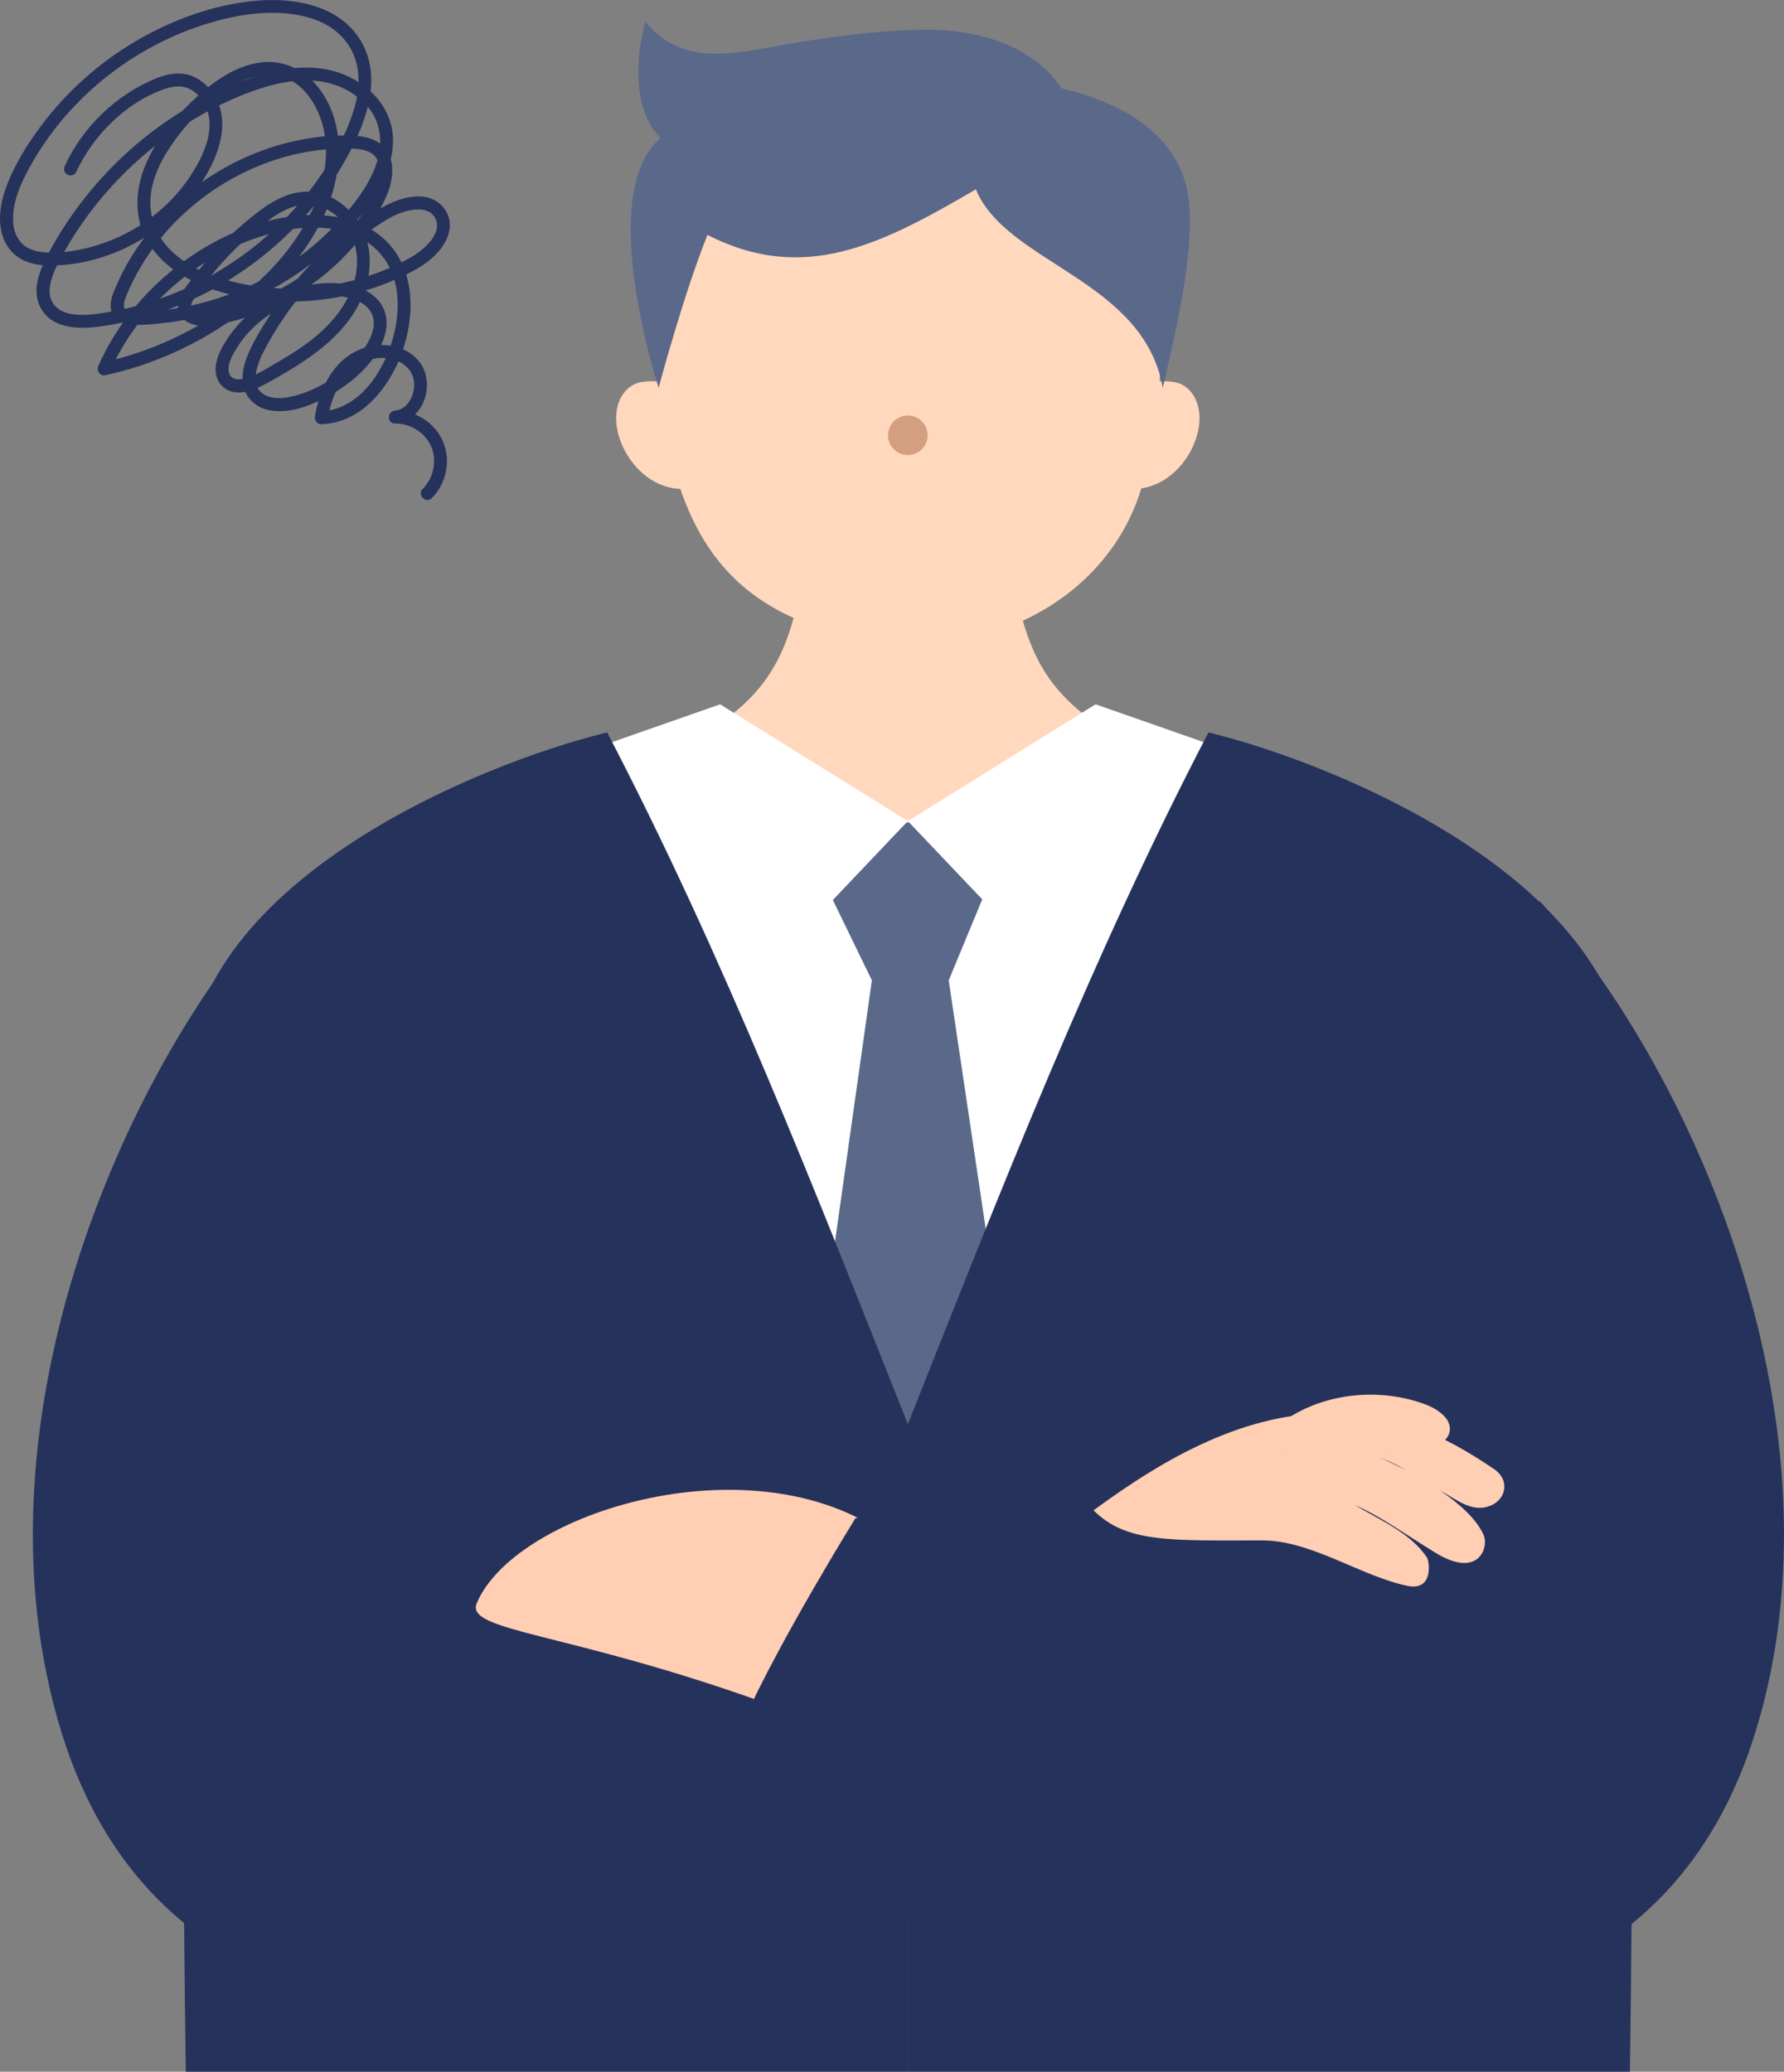 <?xml version="1.0" encoding="UTF-8"?><svg id="_レイヤー_2" xmlns="http://www.w3.org/2000/svg" width="274.84" height="319.21" viewBox="0 0 274.84 319.21"><rect x="0" y="0" width="274.84" height="319.21" fill="#808080" stroke="none"/><g id="_レイヤー_"><g id="_顔_首"><path d="m155.87,87.69c-4.15.46-27.87.46-32.02,0-2.3,13.52-5.39,21.54-22.48,28.77,13.2,8.92,26.29,13.14,38.49,14,12.2-.86,25.29-5.08,38.49-14-17.09-7.24-20.18-15.26-22.48-28.77Z" style="fill:#ffd8bd;"/><path d="m138.33,11.73c-32.06,0-39.22,29.37-36.87,48.02,2.57,20.44,8.98,32.6,27.06,37.73,21.85,6.2,42.47-4.76,47.49-22.88,7.36-26.55,1.76-62.87-37.68-62.87Z" style="fill:#ffd8bd;"/><path id="_パス_" d="m104.31,58.71c-2.47.34-5.49-.59-7.4,1.01-5.25,4.4.59,16.72,9.37,15.53-.05-5.19-.1-10.38-1.97-16.53Z" style="fill:#ffd8bd;"/><path d="m175.41,58.71c2.47.34,5.49-.59,7.4,1.01,5.25,4.4-.59,16.72-9.37,15.53.05-5.19.1-10.38,1.97-16.53Z" style="fill:#ffd8bd;"/></g><circle cx="139.86" cy="67.07" r="3.05" style="fill:#d49f80;"/><path id="_シャツ" d="m178.35,116.47l-11.86,18.68-26.63,2.44-26.63-2.44-11.86-18.68s-23.82,8.88-38.49,11.42c23.42,38.35,76.98,114.74,76.98,114.74,0,0,53.56-76.39,76.98-114.74-14.67-2.54-38.49-11.42-38.49-11.42Z" style="fill:#fff;"/><g id="_ネクタイ"><polygon points="122.51 126.74 156.22 126.74 146.16 151.05 134.32 151.05 122.51 126.74" style="fill:#5a698a;"/><polygon points="134.32 151.05 120.72 247.42 160.6 248.09 146.16 151.05 134.32 151.05" style="fill:#5a698a;"/></g><g id="_えり"><polygon points="110.94 108.52 139.86 126.51 116.75 150.84 85.89 117.29 110.94 108.52" style="fill:#fff;"/><polygon points="168.78 108.52 139.86 126.51 162.98 150.84 193.84 117.29 168.78 108.52" style="fill:#fff;"/></g><g id="_スーツ体"><path d="m93.53,112.85c-20.49,5.02-64.91,23.5-64.91,54.66,0,54.99-.86,90.35,0,151.7h111.25v-99.75c-14.27-35.91-28.31-72.02-46.33-106.61Z" style="fill:#25335c;"/><path d="m186.19,112.85c20.49,5.02,64.91,23.5,64.91,54.66,0,54.99.86,90.35,0,151.7h-111.25v-99.75c14.27-35.91,28.31-72.02,46.33-106.61Z" style="fill:#25335c;"/></g><path d="m163.56,13.62c-4.39-6.65-13.08-9.14-21.05-9.04-7.97.1-15.9,1.24-23.74,2.68-8.19,1.5-14.24,2.16-19.37-3.94-1.89,7.37-1.34,14.16,2.36,17.96-10.16,8.55-.29,38.47-.29,38.47,0,0,3.8-14.29,7.52-23.56,14.91,7.64,26.88,1.44,41.35-7.02,4.71,11.46,25.82,13.88,28.8,30.58,1.84-8.14,5.64-23.14,3.58-31.23-2.06-8.09-10.04-12.78-19.15-14.9Z" style="fill:#5a698a;"/><path id="_パス_-2" d="m42.64,138.89c-24.37,27.04-47.54,81.64-33.14,128.12,11.66,37.64,43.86,43.3,63.55,43.3,34.76,0,89.01-20.11,117.4-41.4-2.18-15.95-19.41-37.74-19.41-37.74,0,0-29.39,5.68-97.6,16.91.53-33.18-12.54-72.75-30.81-109.2Z" style="fill:#25335c;"/><path d="m134.29,235.03c-21.09-12.51-55.18-1.49-60.84,11.99-1.83,4.36,13.68,4.36,43.94,15.19,4.2-8.61,16.34-14.47,16.89-27.18Z" style="fill:#ffceb3;"/><path id="_パス_-3" d="m237.26,138.89c24.37,27.04,47.54,81.64,33.14,128.12-11.66,37.64-43.86,43.3-63.55,43.3-34.76,0-65.6-28.17-92.28-45.17,5.51-12.34,17.22-31.22,17.22-31.22,0,0,3.43-1.38,75.46,3.76-.53-33.18,11.74-62.36,30.01-98.8Z" style="fill:#25335c;"/><path d="m168.47,232.71c11.18-8.21,23.46-15.19,37.33-15,9.39.13,16.55,3.33,24.39,8.66,2.67,1.82,1.75,5.25-1.42,5.88-2.74.55-5.23-1.87-7.33-2.77-4.31-1.87-3.52-2.83-8.83-4.88,0,0,13.16,5.59,15.94,11.88.87,1.97-.78,6.8-7.34,2.81-5.11-3.12-8.02-5.37-12.51-7.42,3.94,2.4,8.55,4.26,11.12,8.09.43.63,1.03,5.22-2.98,4.39-7.18-1.48-14.79-7-22.35-7-14.18,0-20.96.42-26.03-4.65Z" style="fill:#ffceb3;"/><path d="m196.92,219.6c5.92-4.72,14.82-6.03,22.44-3.3,1.98.71,4.18,2.16,4,4.08-.13,1.31-1.4,2.24-2.74,2.58-1.35.34-2.79.24-4.2.32-2.61.15-5.08.91-7.57,1.53-2.5.62-5.12,1.1-7.72.66-2.6-.44-5.2-1.97-4.21-5.88Z" style="fill:#ffceb3;"/><path d="m11.72,26.53c2.59-5.55,7.33-10.4,13.1-12.63,1.44-.56,3.07-.9,4.51-.13,1.17.63,2.06,1.74,2.52,2.98,1.2,3.21-.3,6.72-1.95,9.47-3.06,5.09-7.97,9.05-13.54,11.09-2.8,1.03-5.82,1.66-8.82,1.6-1.44-.03-3-.29-4.08-1.32-.83-.79-1.27-1.88-1.39-2.99-.28-2.7.71-5.37,1.92-7.73,1.36-2.64,2.98-5.16,4.83-7.48,3.76-4.7,8.4-8.66,13.63-11.64,2.58-1.47,5.3-2.71,8.12-3.66,2.73-.92,5.6-1.66,8.47-1.96,4.89-.51,11.09.08,14.29,4.31,4.07,5.38.79,12.79-2.18,17.85-3.03,5.17-7.04,9.73-11.71,13.49-4.65,3.74-9.99,6.67-15.66,8.54-2.82.93-5.73,1.62-8.67,2.01-2.24.3-5.69.55-7.02-1.74-.79-1.36-.38-3.04.14-4.42.55-1.45,1.35-2.83,2.13-4.16,1.57-2.69,3.38-5.26,5.39-7.64,4.02-4.76,8.81-8.85,14.17-12.03,2.71-1.61,5.56-3.02,8.52-4.12,3.43-1.27,7.14-2.19,10.82-1.69,2.82.38,5.55,1.75,7.41,3.93,2.02,2.39,2.31,5.53,1.41,8.45-.97,3.16-3.03,5.94-5.18,8.4-2.05,2.34-4.36,4.46-6.87,6.29-5.09,3.71-10.94,6.32-17.1,7.59-1.49.31-3,.54-4.51.67-.78.07-1.56.12-2.33.15-.71.02-1.49.11-2.19-.03-.59-.12-.85-.42-.81-1.02.04-.66.34-1.32.6-1.92.58-1.36,1.26-2.69,2.02-3.97,2.97-5.01,7.18-9.25,12.09-12.37,4.92-3.12,10.57-5.17,16.39-5.68,1.47-.13,2.96-.19,4.43-.1,1.35.08,2.84.41,3.53,1.7.59,1.1.35,2.52,0,3.67-.42,1.41-1.15,2.69-1.9,3.94-3.13,5.15-7.68,9.37-12.97,12.24-2.63,1.43-5.44,2.51-8.36,3.2-1.34.32-2.66.67-4.01.52-.44-.05-1.03-.22-1.27-.49-.11-.12-.18-.21-.2-.43-.04-.33.12-.67.28-.96.81-1.47,1.96-2.83,3.02-4.12,1.13-1.36,2.33-2.67,3.59-3.91,1.26-1.24,2.59-2.41,3.98-3.52,1.26-1.01,2.62-1.98,4.12-2.61,1.37-.58,2.9-.83,4.36-.48,1.31.32,2.48,1.02,3.44,1.95,2.13,2.06,3.02,4.91,2.71,7.83-.34,3.2-2.09,6.2-4.27,8.49-2.38,2.52-5.33,4.4-8.32,6.11-1.36.78-2.73,1.7-4.24,2.17-.99.31-2.43.51-2.81-.74-.39-1.3.55-2.83,1.2-3.88.76-1.24,1.69-2.35,2.75-3.34,2.1-1.96,4.7-3.38,7.48-4.12,2.61-.69,5.73-.91,8.27.17,1.22.52,2.24,1.43,2.51,2.77.3,1.48-.39,3.02-1.16,4.24-1.69,2.66-4.4,4.77-7.17,6.19-1.38.71-2.87,1.29-4.39,1.62-1.2.26-2.61.36-3.76-.16-2.98-1.35-1.25-5.27-.15-7.31,3.07-5.74,7.22-10.86,12.17-15.08,1.23-1.05,2.51-2.04,3.83-2.96,1.23-.86,2.5-1.74,3.85-2.39,1.12-.54,2.39-.93,3.61-.95,1.05-.02,2.03.25,2.59,1.14,1.54,2.45-1.74,5.16-3.64,6.24-2.96,1.68-6.18,2.9-9.49,3.71-6.5,1.58-13.55,1.51-19.94-.53-2.74-.87-5.45-2.2-7.52-4.24-2.09-2.05-3.27-4.78-3.17-7.72.11-3.18,1.6-6.16,3.38-8.73,1.89-2.73,4.28-5.23,6.9-7.27,2.47-1.93,5.6-3.69,8.85-3.31,2.99.35,5.2,2.63,6.47,5.22,2.77,5.64,1.24,12.33-1.69,17.57-3.2,5.73-8.13,10.35-13.56,13.96-5.41,3.59-11.44,6.15-17.77,7.55.38.49.75.98,1.13,1.47,2.27-5.09,5.66-9.62,9.86-13.29,4.14-3.61,9.06-6.35,14.34-7.88,4.77-1.39,10.51-1.8,14.96.81,2.24,1.31,3.88,3.4,4.64,5.88.82,2.68.71,5.57.1,8.28-.62,2.71-1.73,5.29-3.38,7.53-1.5,2.03-3.58,3.79-6.06,4.43-.61.16-1.21.23-1.84.25.32.42.64.84.96,1.27.65-3.92,2.65-8.35,6.91-9.3,1.65-.37,3.54-.15,4.91.9,1.27.96,1.72,2.46,1.45,3.89-.15.82-.48,1.57-.96,2.12-.32.37-.53.53-.9.74-.26.14-.72.27-.99.29-1.27.09-1.3,2.01,0,2,2.34-.03,4.66,1.41,5.57,3.6.91,2.18.32,4.83-1.34,6.48-.91.91.5,2.32,1.41,1.41,2.23-2.22,2.98-5.75,1.75-8.67-1.22-2.91-4.25-4.86-7.4-4.82v2c4.44-.33,6.31-6.23,3.72-9.53-1.42-1.81-3.77-2.64-6.02-2.56-2.49.09-4.78,1.2-6.47,3.03-1.99,2.17-3.09,5.02-3.57,7.89-.1.62.26,1.28.96,1.27,6.16-.15,10.49-5.64,12.42-10.99,2.04-5.65,2.12-12.82-2.47-17.28-4.15-4.03-10.48-4.5-15.9-3.54-5.75,1.02-11.3,3.72-15.92,7.24-4.77,3.63-8.77,8.26-11.52,13.59-.33.64-.64,1.3-.94,1.96-.35.79.23,1.67,1.13,1.47,7.08-1.56,13.86-4.58,19.76-8.79,5.79-4.14,11.02-9.43,13.95-16,2.74-6.12,3.41-13.88-.91-19.48-2.16-2.8-5.42-4.38-8.98-3.91-3.72.49-6.99,2.77-9.71,5.23-5.04,4.55-10.25,11.3-9.05,18.52,1.13,6.79,7.92,10.48,14.02,11.97,7.24,1.76,15,1.42,22.07-.94,1.78-.59,3.52-1.31,5.2-2.14,1.58-.78,3.09-1.66,4.35-2.91,1.19-1.18,2.18-2.68,2.31-4.39.11-1.54-.7-3.05-1.97-3.9-2.46-1.64-5.98-.48-8.32.82-3.05,1.69-5.9,3.93-8.48,6.26-2.63,2.37-5.01,5.01-7.13,7.84-1.05,1.4-2.03,2.86-2.94,4.36-.91,1.5-1.8,3.05-2.43,4.69-.6,1.55-.96,3.4-.38,5.01.58,1.58,1.9,2.7,3.53,3.09,3.24.78,6.85-.67,9.64-2.23,3.03-1.69,6.07-4.23,7.7-7.35.82-1.57,1.31-3.39.87-5.14-.41-1.65-1.64-2.95-3.14-3.69-2.9-1.43-6.49-1.33-9.57-.61-3.16.73-6.11,2.31-8.53,4.46-1.21,1.07-2.27,2.32-3.16,3.67-.9,1.38-1.77,2.99-1.78,4.68-.01,1.78,1.19,3.28,2.98,3.51,1.62.21,3.26-.48,4.65-1.24,6.39-3.51,13.38-7.71,15.57-15.16.97-3.31.71-6.93-1.2-9.86-1.74-2.66-4.65-4.67-7.91-4.65-3.83.02-7.08,2.63-9.85,5-2.89,2.47-5.48,5.27-7.77,8.31-1.05,1.4-2.7,3.19-2.17,5.09.43,1.57,2.03,2.17,3.5,2.28,1.54.12,3.15-.29,4.63-.66,1.58-.38,3.13-.88,4.64-1.49,6.19-2.48,11.63-6.6,15.67-11.91.97-1.27,1.85-2.62,2.63-4.02.8-1.43,1.5-2.95,1.75-4.59.25-1.6.09-3.27-.94-4.59-1.14-1.46-2.97-1.92-4.74-2.03-3.19-.21-6.48.18-9.6.89-3.12.71-6.15,1.83-9,3.28-5.72,2.9-10.73,7.18-14.44,12.4-.92,1.29-1.75,2.63-2.49,4.03-.38.71-.73,1.43-1.05,2.17-.33.75-.7,1.52-.89,2.33-.2.88-.22,1.86.29,2.66.53.82,1.4,1.19,2.33,1.3,1.59.2,3.3.01,4.89-.15,6.83-.67,13.48-2.92,19.33-6.51,2.91-1.78,5.63-3.89,8.06-6.28,2.51-2.46,4.87-5.25,6.52-8.36,1.71-3.22,2.68-7.1,1.27-10.61-1.24-3.08-3.83-5.31-6.85-6.56-3.53-1.47-7.5-1.31-11.16-.44-3.57.85-7.03,2.34-10.27,4.04-5.98,3.12-11.42,7.34-15.95,12.34-2.28,2.51-4.35,5.23-6.15,8.1-.89,1.43-1.74,2.9-2.48,4.41-.79,1.62-1.51,3.46-1.37,5.29.13,1.73,1.01,3.26,2.49,4.18,1.31.81,2.92,1.06,4.44,1.08,1.62.02,3.25-.24,4.84-.52,1.57-.28,3.12-.63,4.66-1.06,6.29-1.76,12.24-4.75,17.43-8.7,5.21-3.97,9.7-8.85,13.07-14.47,3.43-5.71,6.92-13.86,2.63-20.06C51.75.66,44.95-.42,39.24.13c-6.4.61-12.72,2.93-18.25,6.17-5.65,3.3-10.62,7.73-14.56,12.95-1.91,2.54-3.67,5.3-4.94,8.22-1.17,2.7-2.03,5.98-1.09,8.88.48,1.48,1.44,2.75,2.79,3.53,1.57.91,3.46,1.09,5.24,1.03,3.28-.11,6.53-.84,9.56-2.1,6.12-2.55,11.45-7.16,14.47-13.11,1.69-3.33,2.65-7.4.68-10.82-.82-1.43-2.08-2.6-3.62-3.19-1.83-.7-3.83-.29-5.58.43-6.09,2.51-11.17,7.45-13.95,13.41-.23.49-.14,1.08.36,1.37.43.25,1.14.13,1.37-.36h0Z" style="fill:#25335c;"/></g></svg>